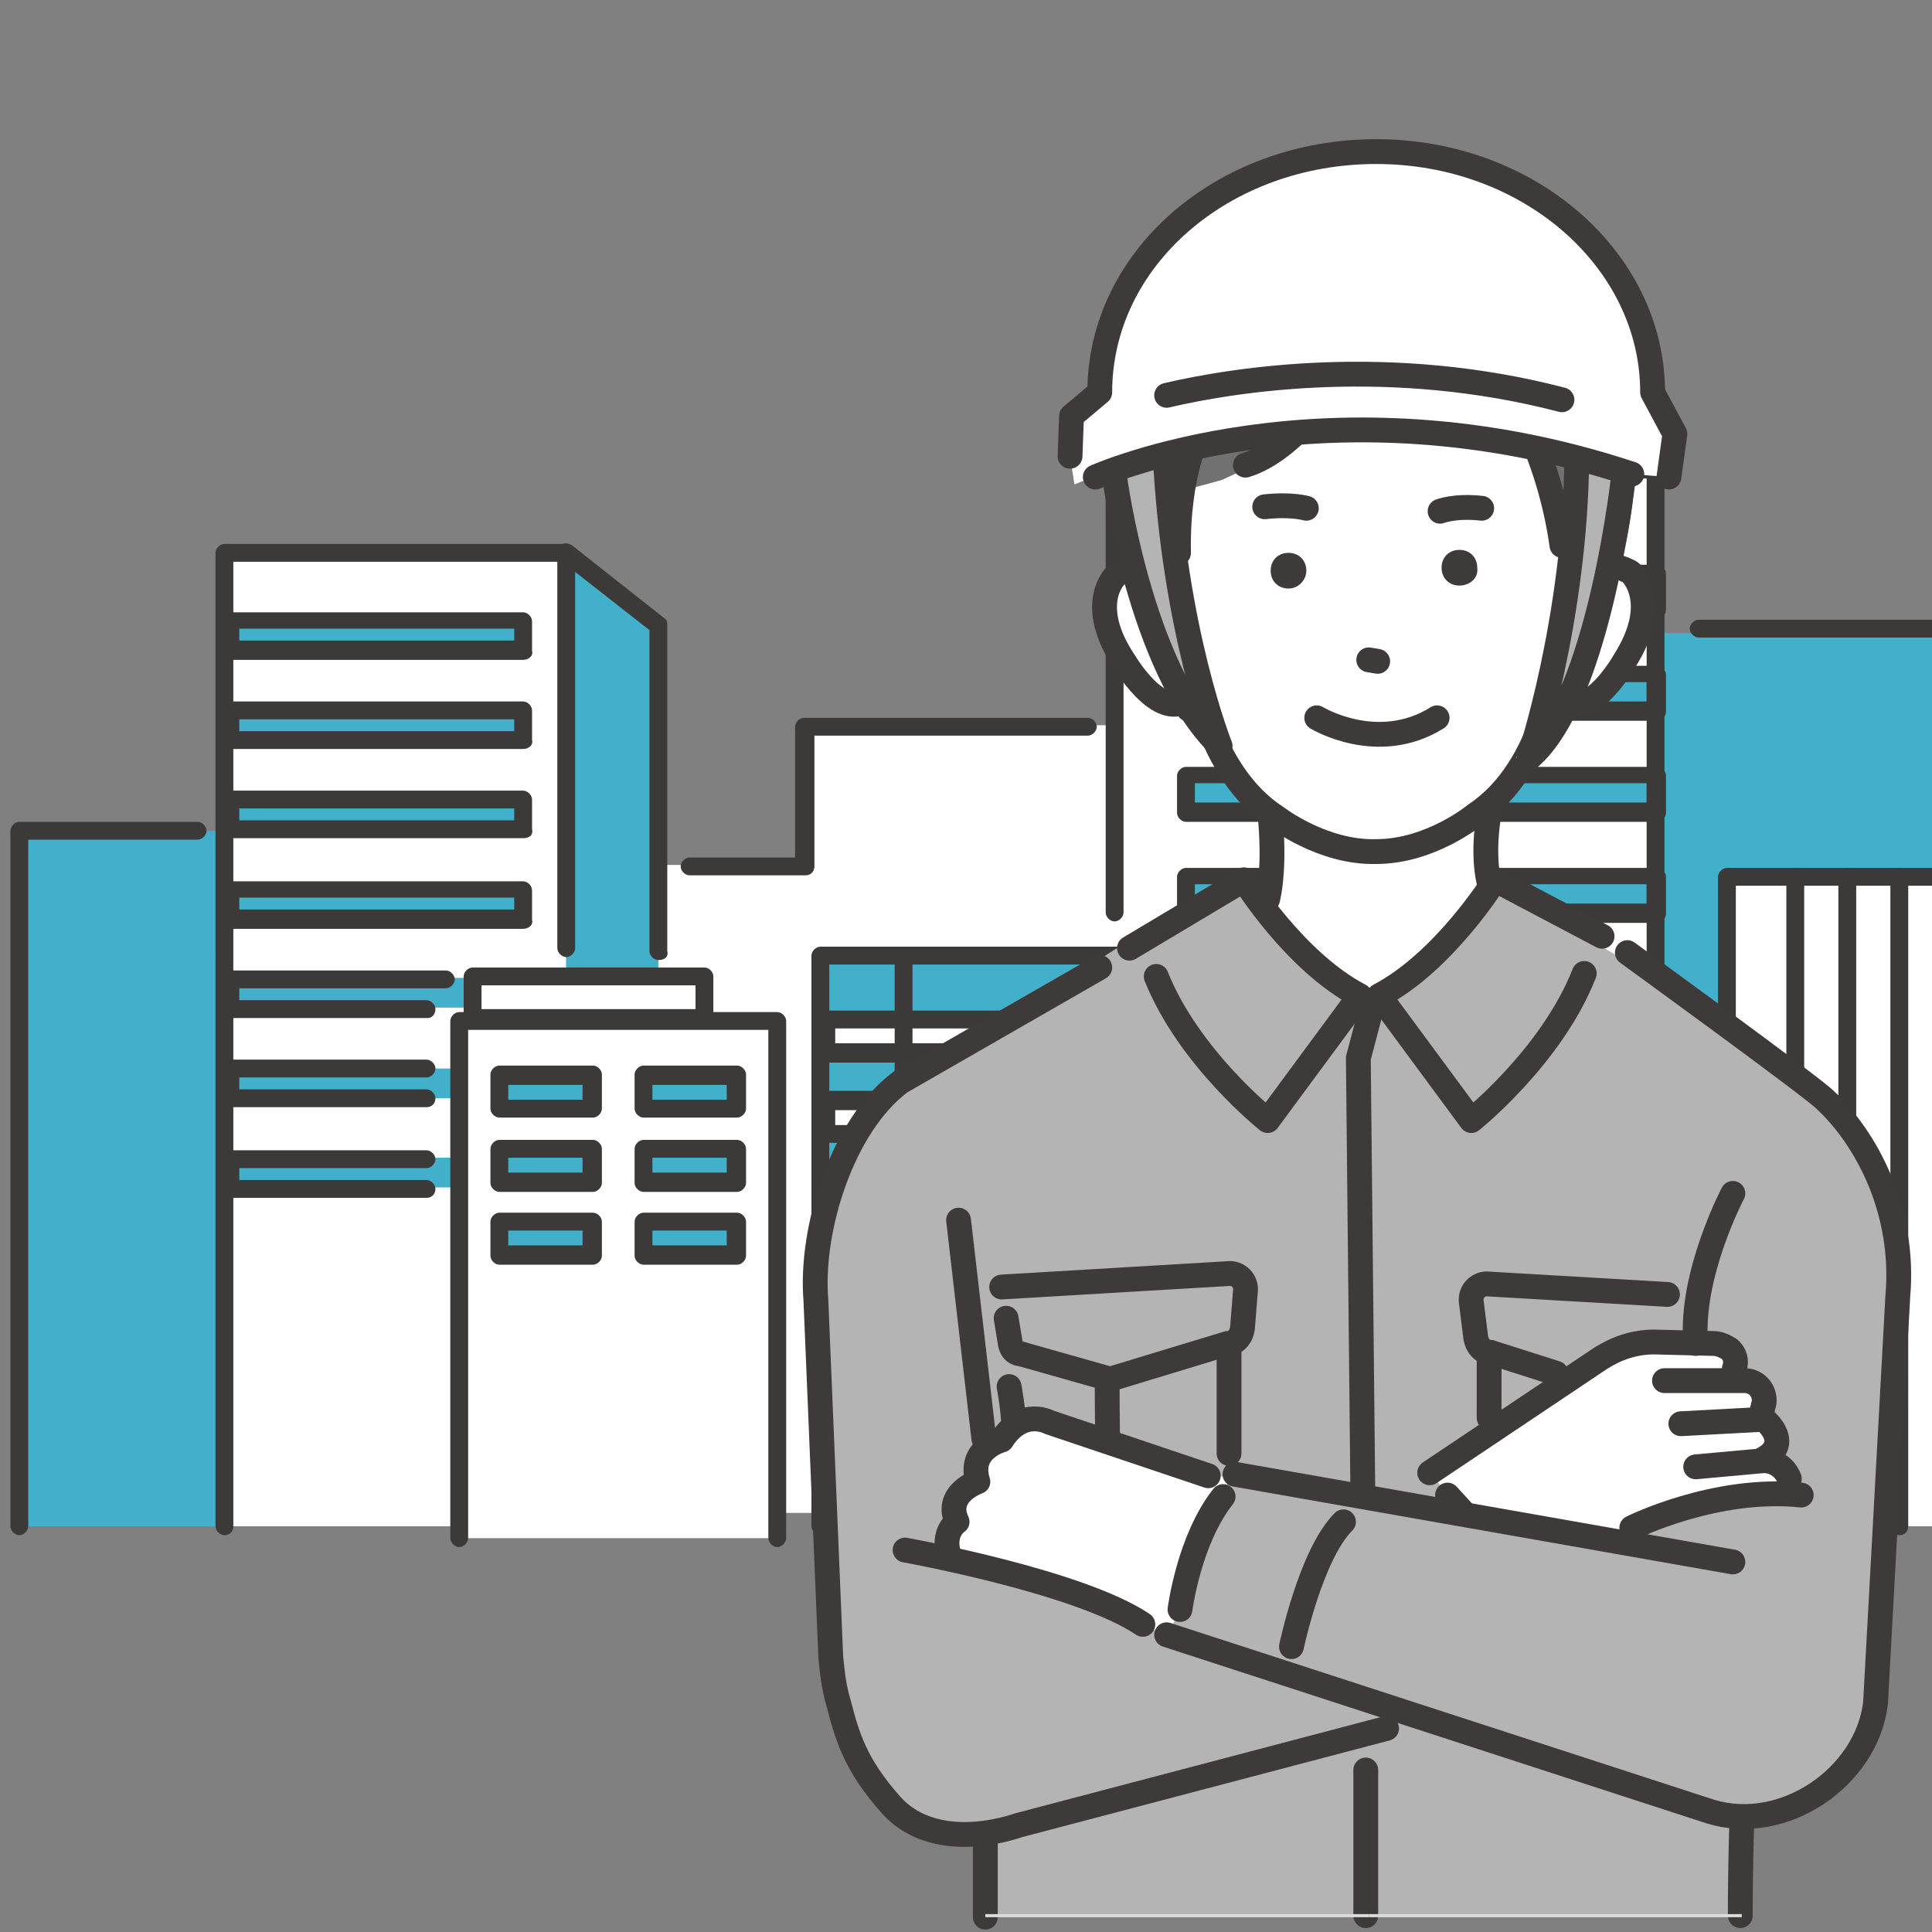 <?xml version="1.0" encoding="utf-8"?>
<!-- Generator: Adobe Illustrator 28.1.0, SVG Export Plug-In . SVG Version: 6.00 Build 0)  -->
<svg version="1.1" id="レイヤー_1" xmlns="http://www.w3.org/2000/svg" xmlns:xlink="http://www.w3.org/1999/xlink" x="0px"
	 y="0px" viewBox="0 0 130 130" style="enable-background:new 0 0 130 130;" xml:space="preserve">
<rect x="0" y="0" width="130" height="130" fill="#808080" stroke="none"/>
<style type="text/css">
	.st0{fill:none;}
	.st1{fill:#FFFFFF;}
	.st2{fill:#3C3A39;}
	.st3{fill:#42B0CA;}
	.st4{fill:#B4B4B5;}
	.st5{fill:none;stroke:#3D3A39;stroke-width:1.67;stroke-linecap:round;stroke-miterlimit:10;}
	.st6{fill:none;stroke:#3D3A39;stroke-width:1.67;stroke-linecap:round;stroke-linejoin:round;stroke-miterlimit:10;}
	.st7{fill:#3D3A39;}
	.st8{fill:#717171;}
	.st9{fill:none;stroke:#DBDCDC;stroke-width:0.209;stroke-miterlimit:10;}
</style>
<rect class="st0" width="130" height="130"/>
<rect x="-1.8" y="24.6" class="st0" width="326.1" height="77.4"/>
<g>
	<rect x="91.5" y="27" class="st1" width="16.6" height="9.6"/>
	<path class="st2" d="M108.1,37.2H91.5c-0.3,0-0.6-0.3-0.6-0.6V27c0-0.3,0.3-0.6,0.6-0.6h16.6c0.3,0,0.6,0.3,0.6,0.6v9.6
		C108.7,36.9,108.5,37.2,108.1,37.2z M92.2,36h15.3v-8.3H92.2V36z"/>
</g>
<rect x="-1.8" y="24.6" class="st0" width="326.1" height="77.4"/>
<rect x="106.9" y="42.6" class="st3" width="26.7" height="60.1"/>
<rect x="-1.8" y="24.6" class="st0" width="326.1" height="77.4"/>
<rect x="75" y="31.6" class="st1" width="36.4" height="71.1"/>
<rect x="-1.8" y="24.6" class="st0" width="326.1" height="77.4"/>
<polygon class="st1" points="76.9,48.8 54.2,48.8 54.2,58.2 42.5,58.2 42.5,101.8 62.6,101.8 62.6,101.2 76.9,101.2 "/>
<rect x="-1.8" y="24.6" class="st0" width="326.1" height="77.4"/>
<rect x="55.2" y="64.3" class="st3" width="25.4" height="38.4"/>
<rect x="-1.8" y="24.6" class="st0" width="326.1" height="77.4"/>
<rect x="299.4" y="56.9" class="st1" width="19.7" height="45.8"/>
<rect x="-1.8" y="24.6" class="st0" width="326.1" height="77.4"/>
<polygon class="st1" points="267.8,62.2 277.3,62.2 277.3,65.9 286.2,65.9 286.2,102.7 263.1,102.7 263.1,62.2 "/>
<rect x="-1.8" y="24.6" class="st0" width="326.1" height="77.4"/>
<path class="st2" d="M133.6,56.1c-0.3,0-0.6-0.3-0.6-0.6V42.9h-18.7c-0.3,0-0.6-0.3-0.6-0.6s0.3-0.6,0.6-0.6h19.3
	c0.3,0,0.6,0.3,0.6,0.6v13.2C134.2,55.8,133.9,56.1,133.6,56.1z"/>
<rect x="-1.8" y="24.6" class="st0" width="326.1" height="77.4"/>
<path class="st2" d="M54.2,58.9h-7.8c-0.3,0-0.6-0.3-0.6-0.6s0.3-0.6,0.6-0.6h7.1v-8.8c0-0.3,0.3-0.6,0.6-0.6h19.1
	c0.3,0,0.6,0.3,0.6,0.6s-0.3,0.6-0.6,0.6H54.8v8.8C54.8,58.6,54.6,58.9,54.2,58.9z"/>
<rect x="-1.8" y="24.6" class="st0" width="326.1" height="77.4"/>
<rect x="211.3" y="57.7" class="st1" width="25.6" height="45"/>
<rect x="-1.8" y="24.6" class="st0" width="326.1" height="77.4"/>
<path class="st2" d="M211.3,62c-0.3,0-0.6-0.3-0.6-0.6v-3.7c0-0.3,0.3-0.6,0.6-0.6h22.3c0.3,0,0.6,0.3,0.6,0.6s-0.3,0.6-0.6,0.6H212
	v3.1C211.9,61.7,211.7,62,211.3,62z"/>
<rect x="-1.8" y="24.6" class="st0" width="326.1" height="77.4"/>
<polygon class="st3" points="303.1,52 303.1,46.7 300.5,46.7 300.5,43.7 291.8,43.7 291.8,46.7 289.2,46.7 289.2,52 285.5,52 
	285.5,102.7 306.8,102.7 306.8,52 "/>
<rect x="-1.8" y="24.6" class="st0" width="326.1" height="77.4"/>
<path class="st2" d="M306.8,103.3c-0.3,0-0.6-0.3-0.6-0.6V52.6h-3.1c-0.3,0-0.6-0.3-0.6-0.6v-4.6h-2c-0.3,0-0.6-0.3-0.6-0.6v-2.3
	h-7.4v2.3c0,0.3-0.3,0.6-0.6,0.6h-2V52c0,0.3-0.3,0.6-0.6,0.6h-3.1v40.9c0,0.3-0.3,0.6-0.6,0.6s-0.6-0.3-0.6-0.6V52
	c0-0.3,0.3-0.6,0.6-0.6h3.1v-4.6c0-0.3,0.3-0.6,0.6-0.6h2v-2.3c0-0.3,0.3-0.6,0.6-0.6h8.7c0.3,0,0.6,0.3,0.6,0.6v2.3h2
	c0.3,0,0.6,0.3,0.6,0.6v4.6h3.1c0.3,0,0.6,0.3,0.6,0.6v50.7C307.5,103,307.2,103.3,306.8,103.3z"/>
<rect x="-1.8" y="24.6" class="st0" width="326.1" height="77.4"/>
<path class="st2" d="M289.2,100.2c-0.3,0-0.6-0.3-0.6-0.6V52c0-0.3,0.3-0.6,0.6-0.6c0.3,0,0.6,0.3,0.6,0.6v47.6
	C289.8,99.9,289.5,100.2,289.2,100.2z"/>
<rect x="-1.8" y="24.6" class="st0" width="326.1" height="77.4"/>
<path class="st2" d="M303.1,102.6c-0.3,0-0.6-0.3-0.6-0.6V52c0-0.3,0.3-0.6,0.6-0.6s0.6,0.3,0.6,0.6v50
	C303.8,102.3,303.5,102.6,303.1,102.6z"/>
<rect x="-1.8" y="24.6" class="st0" width="326.1" height="77.4"/>
<path class="st2" d="M300.5,47.3h-8.7c-0.3,0-0.6-0.3-0.6-0.6s0.3-0.6,0.6-0.6h8.7c0.3,0,0.6,0.3,0.6,0.6S300.9,47.3,300.5,47.3z"/>
<rect x="-1.8" y="24.6" class="st0" width="326.1" height="77.4"/>
<path class="st2" d="M300.5,52.6h-8.7c-0.3,0-0.6-0.3-0.6-0.6s0.3-0.6,0.6-0.6h8.7c0.3,0,0.6,0.3,0.6,0.6S300.9,52.6,300.5,52.6z"/>
<rect x="-1.8" y="24.6" class="st0" width="326.1" height="77.4"/>
<path class="st2" d="M300.5,56h-8.7c-0.3,0-0.6-0.3-0.6-0.6s0.3-0.6,0.6-0.6h8.7c0.3,0,0.6,0.3,0.6,0.6S300.9,56,300.5,56z"/>
<rect x="-1.8" y="24.6" class="st0" width="326.1" height="77.4"/>
<path class="st2" d="M300.5,59.5h-8.7c-0.3,0-0.6-0.3-0.6-0.6s0.3-0.6,0.6-0.6h8.7c0.3,0,0.6,0.3,0.6,0.6S300.9,59.5,300.5,59.5z"/>
<rect x="-1.8" y="24.6" class="st0" width="326.1" height="77.4"/>
<path class="st2" d="M300.5,62.9h-8.7c-0.3,0-0.6-0.3-0.6-0.6s0.3-0.6,0.6-0.6h8.7c0.3,0,0.6,0.3,0.6,0.6S300.9,62.9,300.5,62.9z"/>
<rect x="-1.8" y="24.6" class="st0" width="326.1" height="77.4"/>
<path class="st2" d="M300.5,66.3h-8.7c-0.3,0-0.6-0.3-0.6-0.6s0.3-0.6,0.6-0.6h8.7c0.3,0,0.6,0.3,0.6,0.6S300.9,66.3,300.5,66.3z"/>
<rect x="-1.8" y="24.6" class="st0" width="326.1" height="77.4"/>
<path class="st2" d="M300.5,69.7h-8.7c-0.3,0-0.6-0.3-0.6-0.6c0-0.3,0.3-0.6,0.6-0.6h8.7c0.3,0,0.6,0.3,0.6,0.6
	C301.1,69.4,300.9,69.7,300.5,69.7z"/>
<rect x="-1.8" y="24.6" class="st0" width="326.1" height="77.4"/>
<g>
	<rect x="273.4" y="69.9" class="st1" width="16.9" height="4.8"/>
	<path class="st2" d="M290.4,75.3h-16.9c-0.3,0-0.6-0.3-0.6-0.6v-4.8c0-0.3,0.3-0.6,0.6-0.6h16.9c0.3,0,0.6,0.3,0.6,0.6v4.8
		C291,75,290.7,75.3,290.4,75.3z M274.1,74h15.7v-3.5h-15.7V74z"/>
</g>
<rect x="-1.8" y="24.6" class="st0" width="326.1" height="77.4"/>
<rect x="271.9" y="72.2" class="st1" width="28.4" height="30.5"/>
<rect x="-1.8" y="24.6" class="st0" width="326.1" height="77.4"/>
<path class="st2" d="M300.3,103.3c-0.3,0-0.6-0.3-0.6-0.6V72.8h-27.1v29.9c0,0.3-0.3,0.6-0.6,0.6c-0.3,0-0.6-0.3-0.6-0.6V72.2
	c0-0.3,0.3-0.6,0.6-0.6h28.4c0.3,0,0.6,0.3,0.6,0.6v30.5C300.9,103,300.6,103.3,300.3,103.3z"/>
<rect x="-1.8" y="24.6" class="st0" width="326.1" height="77.4"/>
<g>
	<rect x="274.7" y="75.8" class="st3" width="2.6" height="4.1"/>
	<path class="st2" d="M277.3,80.5h-2.6c-0.3,0-0.6-0.3-0.6-0.6v-4.1c0-0.3,0.3-0.6,0.6-0.6h2.6c0.3,0,0.6,0.3,0.6,0.6v4.1
		C277.9,80.2,277.6,80.5,277.3,80.5z M275.3,79.3h1.3v-2.8h-1.3V79.3z"/>
</g>
<rect x="-1.8" y="24.6" class="st0" width="326.1" height="77.4"/>
<g>
	<rect x="282" y="75.8" class="st3" width="2.6" height="4.1"/>
	<path class="st2" d="M284.6,80.5H282c-0.3,0-0.6-0.3-0.6-0.6v-4.1c0-0.3,0.3-0.6,0.6-0.6h2.6c0.3,0,0.6,0.3,0.6,0.6v4.1
		C285.2,80.2,284.9,80.5,284.6,80.5z M282.6,79.3h1.3v-2.8h-1.3V79.3z"/>
</g>
<rect x="-1.8" y="24.6" class="st0" width="326.1" height="77.4"/>
<g>
	<rect x="289.1" y="75.8" class="st3" width="2.6" height="4.1"/>
	<path class="st2" d="M291.6,80.5H289c-0.3,0-0.6-0.3-0.6-0.6v-4.1c0-0.3,0.3-0.6,0.6-0.6h2.6c0.3,0,0.6,0.3,0.6,0.6v4.1
		C292.3,80.2,292,80.5,291.6,80.5z M289.7,79.3h1.3v-2.8h-1.3V79.3z"/>
</g>
<rect x="-1.8" y="24.6" class="st0" width="326.1" height="77.4"/>
<g>
	<rect x="274.7" y="84.7" class="st3" width="2.6" height="4.1"/>
	<path class="st2" d="M277.3,89.4h-2.6c-0.3,0-0.6-0.3-0.6-0.6v-4.1c0-0.3,0.3-0.6,0.6-0.6h2.6c0.3,0,0.6,0.3,0.6,0.6v4.1
		C277.9,89.2,277.6,89.4,277.3,89.4z M275.3,88.2h1.3v-2.8h-1.3V88.2z"/>
</g>
<rect x="-1.8" y="24.6" class="st0" width="326.1" height="77.4"/>
<g>
	<rect x="282" y="84.7" class="st3" width="2.6" height="4.1"/>
	<path class="st2" d="M284.6,89.4H282c-0.3,0-0.6-0.3-0.6-0.6v-4.1c0-0.3,0.3-0.6,0.6-0.6h2.6c0.3,0,0.6,0.3,0.6,0.6v4.1
		C285.2,89.2,284.9,89.4,284.6,89.4z M282.6,88.2h1.3v-2.8h-1.3V88.2z"/>
</g>
<rect x="-1.8" y="24.6" class="st0" width="326.1" height="77.4"/>
<g>
	<rect x="289.1" y="84.7" class="st3" width="2.6" height="4.1"/>
	<path class="st2" d="M291.6,89.4H289c-0.3,0-0.6-0.3-0.6-0.6v-4.1c0-0.3,0.3-0.6,0.6-0.6h2.6c0.3,0,0.6,0.3,0.6,0.6v4.1
		C292.3,89.2,292,89.4,291.6,89.4z M289.7,88.2h1.3v-2.8h-1.3V88.2z"/>
</g>
<rect x="-1.8" y="24.6" class="st0" width="326.1" height="77.4"/>
<rect x="1.3" y="55.9" class="st3" width="17.2" height="46.8"/>
<rect x="-1.8" y="24.6" class="st0" width="326.1" height="77.4"/>
<path class="st2" d="M1.3,103.3c-0.3,0-0.6-0.3-0.6-0.6V55.9c0-0.3,0.3-0.6,0.6-0.6h12c0.3,0,0.6,0.3,0.6,0.6s-0.3,0.6-0.6,0.6H1.9
	v46.2C1.9,103,1.6,103.3,1.3,103.3z"/>
<rect x="-1.8" y="24.6" class="st0" width="326.1" height="77.4"/>
<rect x="204.7" y="63.4" class="st1" width="25.8" height="39.3"/>
<rect x="-1.8" y="24.6" class="st0" width="326.1" height="77.4"/>
<g>
	<rect x="79.8" y="38.5" class="st3" width="31.7" height="2.5"/>
	<path class="st2" d="M111.4,41.7H79.8c-0.3,0-0.6-0.3-0.6-0.6v-2.5c0-0.3,0.3-0.6,0.6-0.6h31.7c0.3,0,0.6,0.3,0.6,0.6V41
		C112.1,41.4,111.8,41.7,111.4,41.7z M80.4,40.4h30.4v-1.3H80.4V40.4z"/>
</g>
<rect x="-1.8" y="24.6" class="st0" width="326.1" height="77.4"/>
<g>
	<rect x="79.8" y="45.3" class="st3" width="31.7" height="2.5"/>
	<path class="st2" d="M111.4,48.5H79.8c-0.3,0-0.6-0.3-0.6-0.6v-2.5c0-0.3,0.3-0.6,0.6-0.6h31.7c0.3,0,0.6,0.3,0.6,0.6v2.5
		C112.1,48.2,111.8,48.5,111.4,48.5z M80.4,47.2h30.4v-1.3H80.4V47.2z"/>
</g>
<rect x="-1.8" y="24.6" class="st0" width="326.1" height="77.4"/>
<g>
	<rect x="79.8" y="52.1" class="st3" width="31.7" height="2.5"/>
	<path class="st2" d="M111.4,55.3H79.8c-0.3,0-0.6-0.3-0.6-0.6v-2.5c0-0.3,0.3-0.6,0.6-0.6h31.7c0.3,0,0.6,0.3,0.6,0.6v2.5
		C112.1,55,111.8,55.3,111.4,55.3z M80.4,54h30.4v-1.3H80.4V54z"/>
</g>
<rect x="-1.8" y="24.6" class="st0" width="326.1" height="77.4"/>
<g>
	<rect x="79.8" y="58.9" class="st3" width="31.7" height="2.5"/>
	<path class="st2" d="M111.4,62.1H79.8c-0.3,0-0.6-0.3-0.6-0.6V59c0-0.3,0.3-0.6,0.6-0.6h31.7c0.3,0,0.6,0.3,0.6,0.6v2.5
		C112.1,61.8,111.8,62.1,111.4,62.1z M80.4,60.8h30.4v-1.3H80.4V60.8z"/>
</g>
<rect x="-1.8" y="24.6" class="st0" width="326.1" height="77.4"/>
<rect x="79.8" y="65.7" class="st3" width="31.7" height="2.5"/>
<rect x="-1.8" y="24.6" class="st0" width="326.1" height="77.4"/>
<rect x="79.8" y="72.5" class="st3" width="31.7" height="2.5"/>
<rect x="-1.8" y="24.6" class="st0" width="326.1" height="77.4"/>
<rect x="79.8" y="79.3" class="st3" width="31.7" height="2.5"/>
<rect x="-1.8" y="24.6" class="st0" width="326.1" height="77.4"/>
<path class="st2" d="M111.4,103.3c-0.3,0-0.6-0.3-0.6-0.6V32.2H75.6v29.2c0,0.3-0.3,0.6-0.6,0.6s-0.6-0.3-0.6-0.6V31.6
	c0-0.3,0.3-0.6,0.6-0.6h36.4c0.3,0,0.6,0.3,0.6,0.6v71.1C112.1,103,111.8,103.3,111.4,103.3z"/>
<rect x="-1.8" y="24.6" class="st0" width="326.1" height="77.4"/>
<g>
	<rect x="144.3" y="30.2" class="st1" width="22.8" height="8.4"/>
	<path class="st2" d="M167.1,39.3h-22.8c-0.3,0-0.6-0.3-0.6-0.6v-8.4c0-0.3,0.3-0.6,0.6-0.6h22.8c0.3,0,0.6,0.3,0.6,0.6v8.4
		C167.8,39,167.5,39.3,167.1,39.3z M145,38h21.5v-7.2H145V38z"/>
</g>
<rect x="-1.8" y="24.6" class="st0" width="326.1" height="77.4"/>
<rect x="140.5" y="35.5" class="st1" width="30.5" height="67.2"/>
<rect x="-1.8" y="24.6" class="st0" width="326.1" height="77.4"/>
<g>
	<rect x="140.6" y="40.6" class="st3" width="7.6" height="3"/>
	<path class="st2" d="M148.1,44.2h-7.6c-0.3,0-0.6-0.3-0.6-0.6v-3c0-0.3,0.3-0.6,0.6-0.6h7.6c0.3,0,0.6,0.3,0.6,0.6v3
		C148.7,43.9,148.5,44.2,148.1,44.2z M141.2,43h6.3v-1.8h-6.3V43z"/>
</g>
<rect x="-1.8" y="24.6" class="st0" width="326.1" height="77.4"/>
<g>
	<rect x="140.6" y="46.7" class="st3" width="7.6" height="3"/>
	<path class="st2" d="M148.1,50.4h-7.6c-0.3,0-0.6-0.3-0.6-0.6v-3c0-0.3,0.3-0.6,0.6-0.6h7.6c0.3,0,0.6,0.3,0.6,0.6v3
		C148.7,50.1,148.5,50.4,148.1,50.4z M141.2,49.1h6.3v-1.8h-6.3V49.1z"/>
</g>
<rect x="-1.8" y="24.6" class="st0" width="326.1" height="77.4"/>
<g>
	<rect x="140.6" y="52.9" class="st3" width="7.6" height="3"/>
	<path class="st2" d="M148.1,56.5h-7.6c-0.3,0-0.6-0.3-0.6-0.6v-3c0-0.3,0.3-0.6,0.6-0.6h7.6c0.3,0,0.6,0.3,0.6,0.6v3
		C148.7,56.2,148.5,56.5,148.1,56.5z M141.2,55.3h6.3v-1.8h-6.3V55.3z"/>
</g>
<rect x="-1.8" y="24.6" class="st0" width="326.1" height="77.4"/>
<g>
	<rect x="140.6" y="59" class="st3" width="7.6" height="3"/>
	<path class="st2" d="M148.1,62.7h-7.6c-0.3,0-0.6-0.3-0.6-0.6v-3c0-0.3,0.3-0.6,0.6-0.6h7.6c0.3,0,0.6,0.3,0.6,0.6v3
		C148.7,62.4,148.5,62.7,148.1,62.7z M141.2,61.4h6.3v-1.8h-6.3V61.4z"/>
</g>
<rect x="-1.8" y="24.6" class="st0" width="326.1" height="77.4"/>
<g>
	<rect x="140.6" y="65.2" class="st3" width="7.6" height="3"/>
	<path class="st2" d="M148.1,68.8h-7.6c-0.3,0-0.6-0.3-0.6-0.6v-3c0-0.3,0.3-0.6,0.6-0.6h7.6c0.3,0,0.6,0.3,0.6,0.6v3
		C148.7,68.5,148.5,68.8,148.1,68.8z M141.2,67.6h6.3v-1.8h-6.3V67.6z"/>
</g>
<rect x="-1.8" y="24.6" class="st0" width="326.1" height="77.4"/>
<g>
	<rect x="140.6" y="71.3" class="st3" width="7.6" height="3"/>
	<path class="st2" d="M148.1,75h-7.6c-0.3,0-0.6-0.3-0.6-0.6v-3c0-0.3,0.3-0.6,0.6-0.6h7.6c0.3,0,0.6,0.3,0.6,0.6v3
		C148.7,74.7,148.5,75,148.1,75z M141.2,73.7h6.3V72h-6.3V73.7z"/>
</g>
<rect x="-1.8" y="24.6" class="st0" width="326.1" height="77.4"/>
<g>
	<rect x="140.6" y="77.5" class="st3" width="7.6" height="3"/>
	<path class="st2" d="M148.1,81.1h-7.6c-0.3,0-0.6-0.3-0.6-0.6v-3c0-0.3,0.3-0.6,0.6-0.6h7.6c0.3,0,0.6,0.3,0.6,0.6v3
		C148.7,80.9,148.5,81.1,148.1,81.1z M141.2,79.9h6.3v-1.8h-6.3V79.9z"/>
</g>
<rect x="-1.8" y="24.6" class="st0" width="326.1" height="77.4"/>
<g>
	<rect x="163.5" y="40.6" class="st3" width="7.2" height="3"/>
	<path class="st2" d="M170.7,44.2h-7.2c-0.3,0-0.6-0.3-0.6-0.6v-3c0-0.3,0.3-0.6,0.6-0.6h7.2c0.3,0,0.6,0.3,0.6,0.6v3
		C171.4,43.9,171.1,44.2,170.7,44.2z M164.2,43h5.9v-1.8h-5.9V43z"/>
</g>
<rect x="-1.8" y="24.6" class="st0" width="326.1" height="77.4"/>
<g>
	<rect x="163.5" y="46.7" class="st3" width="7.2" height="3"/>
	<path class="st2" d="M170.7,50.4h-7.2c-0.3,0-0.6-0.3-0.6-0.6v-3c0-0.3,0.3-0.6,0.6-0.6h7.2c0.3,0,0.6,0.3,0.6,0.6v3
		C171.4,50.1,171.1,50.4,170.7,50.4z M164.2,49.1h5.9v-1.8h-5.9V49.1z"/>
</g>
<rect x="-1.8" y="24.6" class="st0" width="326.1" height="77.4"/>
<g>
	<rect x="163.5" y="52.9" class="st3" width="7.2" height="3"/>
	<path class="st2" d="M170.7,56.5h-7.2c-0.3,0-0.6-0.3-0.6-0.6v-3c0-0.3,0.3-0.6,0.6-0.6h7.2c0.3,0,0.6,0.3,0.6,0.6v3
		C171.4,56.2,171.1,56.5,170.7,56.5z M164.2,55.3h5.9v-1.8h-5.9V55.3z"/>
</g>
<rect x="-1.8" y="24.6" class="st0" width="326.1" height="77.4"/>
<g>
	<rect x="163.5" y="59" class="st3" width="7.2" height="3"/>
	<path class="st2" d="M170.7,62.7h-7.2c-0.3,0-0.6-0.3-0.6-0.6v-3c0-0.3,0.3-0.6,0.6-0.6h7.2c0.3,0,0.6,0.3,0.6,0.6v3
		C171.4,62.4,171.1,62.7,170.7,62.7z M164.2,61.4h5.9v-1.8h-5.9V61.4z"/>
</g>
<rect x="-1.8" y="24.6" class="st0" width="326.1" height="77.4"/>
<g>
	<rect x="163.5" y="65.2" class="st3" width="7.2" height="3"/>
	<path class="st2" d="M170.7,68.8h-7.2c-0.3,0-0.6-0.3-0.6-0.6v-3c0-0.3,0.3-0.6,0.6-0.6h7.2c0.3,0,0.6,0.3,0.6,0.6v3
		C171.4,68.5,171.1,68.8,170.7,68.8z M164.2,67.6h5.9v-1.8h-5.9V67.6z"/>
</g>
<rect x="-1.8" y="24.6" class="st0" width="326.1" height="77.4"/>
<g>
	<rect x="163.5" y="71.3" class="st3" width="7.2" height="3"/>
	<path class="st2" d="M170.7,75h-7.2c-0.3,0-0.6-0.3-0.6-0.6v-3c0-0.3,0.3-0.6,0.6-0.6h7.2c0.3,0,0.6,0.3,0.6,0.6v3
		C171.4,74.7,171.1,75,170.7,75z M164.2,73.7h5.9V72h-5.9V73.7z"/>
</g>
<rect x="-1.8" y="24.6" class="st0" width="326.1" height="77.4"/>
<g>
	<rect x="163.5" y="77.5" class="st3" width="7.2" height="3"/>
	<path class="st2" d="M170.7,81.1h-7.2c-0.3,0-0.6-0.3-0.6-0.6v-3c0-0.3,0.3-0.6,0.6-0.6h7.2c0.3,0,0.6,0.3,0.6,0.6v3
		C171.4,80.9,171.1,81.1,170.7,81.1z M164.2,79.9h5.9v-1.8h-5.9V79.9z"/>
</g>
<rect x="-1.8" y="24.6" class="st0" width="326.1" height="77.4"/>
<path class="st2" d="M171,103.3c-0.3,0-0.6-0.3-0.6-0.6V36.1h-29.2v33.1c0,0.3-0.3,0.6-0.6,0.6s-0.6-0.3-0.6-0.6V35.5
	c0-0.3,0.3-0.6,0.6-0.6H171c0.3,0,0.6,0.3,0.6,0.6v67.2C171.7,103,171.4,103.3,171,103.3z"/>
<rect x="-1.8" y="24.6" class="st0" width="326.1" height="77.4"/>
<path class="st2" d="M140.5,103.3c-0.3,0-0.6-0.3-0.6-0.6V69.2c0-0.3,0.3-0.6,0.6-0.6s0.6,0.3,0.6,0.6v33.5
	C141.2,103,140.9,103.3,140.5,103.3z"/>
<rect x="-1.8" y="24.6" class="st0" width="326.1" height="77.4"/>
<path class="st2" d="M163.5,103.3c-0.3,0-0.6-0.3-0.6-0.6V36.4h-14.1v66.3c0,0.3-0.3,0.6-0.6,0.6s-0.6-0.3-0.6-0.6v-67
	c0-0.3,0.3-0.6,0.6-0.6h15.3c0.3,0,0.6,0.3,0.6,0.6v67C164.1,103,163.8,103.3,163.5,103.3z"/>
<rect x="-1.8" y="24.6" class="st0" width="326.1" height="77.4"/>
<rect x="116.2" y="59" class="st1" width="19.5" height="43.7"/>
<rect x="-1.8" y="24.6" class="st0" width="326.1" height="77.4"/>
<path class="st2" d="M120.8,103.3c-0.3,0-0.6-0.3-0.6-0.6V59c0-0.3,0.3-0.6,0.6-0.6s0.6,0.3,0.6,0.6v43.7
	C121.4,103,121.1,103.3,120.8,103.3z"/>
<rect x="-1.8" y="24.6" class="st0" width="326.1" height="77.4"/>
<path class="st2" d="M124.3,103.3c-0.3,0-0.6-0.3-0.6-0.6V59c0-0.3,0.3-0.6,0.6-0.6s0.6,0.3,0.6,0.6v43.7
	C124.9,103,124.7,103.3,124.3,103.3z"/>
<rect x="-1.8" y="24.6" class="st0" width="326.1" height="77.4"/>
<path class="st2" d="M127.8,103.3c-0.3,0-0.6-0.3-0.6-0.6V59c0-0.3,0.3-0.6,0.6-0.6c0.3,0,0.6,0.3,0.6,0.6v43.7
	C128.4,103,128.2,103.3,127.8,103.3z"/>
<rect x="-1.8" y="24.6" class="st0" width="326.1" height="77.4"/>
<path class="st2" d="M131.3,64.1c-0.3,0-0.6-0.3-0.6-0.6V59c0-0.3,0.3-0.6,0.6-0.6s0.6,0.3,0.6,0.6v4.4
	C131.9,63.8,131.7,64.1,131.3,64.1z"/>
<rect x="-1.8" y="24.6" class="st0" width="326.1" height="77.4"/>
<rect x="15.1" y="37.2" class="st1" width="23" height="65.5"/>
<rect x="-1.8" y="24.6" class="st0" width="326.1" height="77.4"/>
<polygon class="st3" points="38.1,37.2 44.3,42.1 44.3,102.7 38.1,102.7 "/>
<rect x="-1.8" y="24.6" class="st0" width="326.1" height="77.4"/>
<g>
	<rect x="15.5" y="41.7" class="st3" width="19.7" height="2"/>
	<path class="st2" d="M35.2,44.4H15.5c-0.3,0-0.6-0.3-0.6-0.6v-2c0-0.3,0.3-0.6,0.6-0.6h19.7c0.3,0,0.6,0.3,0.6,0.6v2
		C35.9,44.1,35.6,44.4,35.2,44.4z M16.1,43.1h18.5v-0.8H16.1V43.1z"/>
</g>
<rect x="-1.8" y="24.6" class="st0" width="326.1" height="77.4"/>
<g>
	<rect x="15.5" y="47.7" class="st3" width="19.7" height="2"/>
	<path class="st2" d="M35.2,50.4H15.5c-0.3,0-0.6-0.3-0.6-0.6v-2c0-0.3,0.3-0.6,0.6-0.6h19.7c0.3,0,0.6,0.3,0.6,0.6v2
		C35.9,50.1,35.6,50.4,35.2,50.4z M16.1,49.2h18.5v-0.8H16.1V49.2z"/>
</g>
<rect x="-1.8" y="24.6" class="st0" width="326.1" height="77.4"/>
<g>
	<rect x="15.5" y="53.8" class="st3" width="19.7" height="2"/>
	<path class="st2" d="M35.2,56.4H15.5c-0.3,0-0.6-0.3-0.6-0.6v-2c0-0.3,0.3-0.6,0.6-0.6h19.7c0.3,0,0.6,0.3,0.6,0.6v2
		C35.9,56.2,35.6,56.4,35.2,56.4z M16.1,55.2h18.5v-0.8H16.1V55.2z"/>
</g>
<rect x="-1.8" y="24.6" class="st0" width="326.1" height="77.4"/>
<g>
	<rect x="15.5" y="59.8" class="st3" width="19.7" height="2"/>
	<path class="st2" d="M35.2,62.5H15.5c-0.3,0-0.6-0.3-0.6-0.6v-2c0-0.3,0.3-0.6,0.6-0.6h19.7c0.3,0,0.6,0.3,0.6,0.6v2
		C35.9,62.2,35.6,62.5,35.2,62.5z M16.1,61.2h18.5v-0.8H16.1V61.2z"/>
</g>
<rect x="-1.8" y="24.6" class="st0" width="326.1" height="77.4"/>
<rect x="15.5" y="65.8" class="st3" width="19.7" height="2"/>
<rect x="-1.8" y="24.6" class="st0" width="326.1" height="77.4"/>
<rect x="15.5" y="71.9" class="st3" width="19.7" height="2"/>
<rect x="-1.8" y="24.6" class="st0" width="326.1" height="77.4"/>
<rect x="15.5" y="77.9" class="st3" width="19.7" height="2"/>
<rect x="-1.8" y="24.6" class="st0" width="326.1" height="77.4"/>
<path class="st2" d="M15.1,103.3c-0.3,0-0.6-0.3-0.6-0.6V37.2c0-0.3,0.3-0.6,0.6-0.6h23c0.3,0,0.6,0.3,0.6,0.6v26.6
	c0,0.3-0.3,0.6-0.6,0.6s-0.6-0.3-0.6-0.6v-26H15.7v64.9C15.7,103,15.5,103.3,15.1,103.3z"/>
<rect x="-1.8" y="24.6" class="st0" width="326.1" height="77.4"/>
<path class="st2" d="M44.3,64.6c-0.3,0-0.6-0.3-0.6-0.6V42.4l-6-4.7c-0.3-0.2-0.3-0.6-0.1-0.9c0.2-0.3,0.6-0.3,0.9-0.1l6.2,4.9
	c0.2,0.1,0.2,0.3,0.2,0.5V64C45,64.4,44.7,64.6,44.3,64.6z"/>
<rect x="-1.8" y="24.6" class="st0" width="326.1" height="77.4"/>
<path class="st2" d="M116.2,103.3c-0.3,0-0.6-0.3-0.6-0.6V59c0-0.3,0.3-0.6,0.6-0.6h19.5c0.3,0,0.6,0.3,0.6,0.6v4.4
	c0,0.3-0.3,0.6-0.6,0.6s-0.6-0.3-0.6-0.6v-3.8h-18.3v43C116.9,103,116.6,103.3,116.2,103.3z"/>
<rect x="-1.8" y="24.6" class="st0" width="326.1" height="77.4"/>
<rect x="174.6" y="37.7" class="st3" width="31.9" height="65"/>
<rect x="-1.8" y="24.6" class="st0" width="326.1" height="77.4"/>
<g>
	<g>
		<rect x="55.5" y="68.6" class="st1" width="25.2" height="2.3"/>
		<path class="st2" d="M80.8,71.5H55.5c-0.3,0-0.6-0.3-0.6-0.6v-2.3c0-0.3,0.3-0.6,0.6-0.6h25.2c0.3,0,0.6,0.3,0.6,0.6v2.3
			C81.4,71.2,81.1,71.5,80.8,71.5z M56.2,70.2h24v-1h-24C56.2,69.2,56.2,70.2,56.2,70.2z"/>
	</g>
	<g>
		<rect x="55.5" y="74" class="st1" width="25.2" height="2.3"/>
		<path class="st2" d="M80.8,76.9H55.5c-0.3,0-0.6-0.3-0.6-0.6V74c0-0.3,0.3-0.6,0.6-0.6h25.2c0.3,0,0.6,0.3,0.6,0.6v2.3
			C81.4,76.7,81.1,76.9,80.8,76.9z M56.2,75.7h24v-1h-24C56.2,74.7,56.2,75.7,56.2,75.7z"/>
	</g>
	<g>
		<rect x="55.5" y="79.5" class="st1" width="25.2" height="2.3"/>
		<path class="st2" d="M80.8,82.4H55.5c-0.3,0-0.6-0.3-0.6-0.6v-2.3c0-0.3,0.3-0.6,0.6-0.6h25.2c0.3,0,0.6,0.3,0.6,0.6v2.3
			C81.4,82.1,81.1,82.4,80.8,82.4z M56.2,81.1h24v-1h-24C56.2,80.1,56.2,81.1,56.2,81.1z"/>
	</g>
	<g>
		<rect x="55.5" y="84.9" class="st1" width="25.2" height="2.3"/>
		<path class="st2" d="M80.8,87.9H55.5c-0.3,0-0.6-0.3-0.6-0.6V85c0-0.3,0.3-0.6,0.6-0.6h25.2c0.3,0,0.6,0.3,0.6,0.6v2.3
			C81.4,87.6,81.1,87.9,80.8,87.9z M56.2,86.6h24v-1h-24C56.2,85.6,56.2,86.6,56.2,86.6z"/>
	</g>
	<g>
		<rect x="55.5" y="90.4" class="st1" width="25.2" height="2.3"/>
		<path class="st2" d="M80.7,93.3H55.5c-0.3,0-0.6-0.3-0.6-0.6v-2.3c0-0.3,0.3-0.6,0.6-0.6h25.2c0.3,0,0.6,0.3,0.6,0.6v2.3
			C81.3,93,81,93.3,80.7,93.3z M56.1,92.1h24v-1h-24V92.1z"/>
	</g>
	<path class="st2" d="M75.5,103.3c-0.3,0-0.6-0.3-0.6-0.6v-38c0-0.3,0.3-0.6,0.6-0.6s0.6,0.3,0.6,0.6v38
		C76.1,103,75.8,103.3,75.5,103.3z"/>
	<path class="st2" d="M60.8,103.3c-0.3,0-0.6-0.3-0.6-0.6v-38c0-0.3,0.3-0.6,0.6-0.6s0.6,0.3,0.6,0.6v38
		C61.5,103,61.2,103.3,60.8,103.3z"/>
</g>
<rect x="-1.8" y="24.6" class="st0" width="326.1" height="77.4"/>
<path class="st2" d="M81,103.3c-0.3,0-0.6-0.3-0.6-0.6V64.9H55.8v37.8c0,0.3-0.3,0.6-0.6,0.6s-0.6-0.3-0.6-0.6V64.3
	c0-0.3,0.3-0.6,0.6-0.6H81c0.3,0,0.6,0.3,0.6,0.6v38.4C81.6,103,81.3,103.3,81,103.3z"/>
<rect x="-1.8" y="24.6" class="st0" width="326.1" height="77.4"/>
<g>
	<g>
		<rect x="182.2" y="54.4" class="st1" width="21.4" height="4.9"/>
		<path class="st2" d="M203.6,59.9h-21.4c-0.3,0-0.6-0.3-0.6-0.6v-4.9c0-0.3,0.3-0.6,0.6-0.6h21.4c0.3,0,0.6,0.3,0.6,0.6v4.9
			C204.2,59.7,203.9,59.9,203.6,59.9z M182.8,58.7h20.1V55h-20.1V58.7z"/>
	</g>
	<rect x="180" y="57" class="st1" width="27.6" height="45.7"/>
	<g>
		<rect x="183.4" y="61.4" class="st3" width="3" height="4"/>
		<path class="st2" d="M186.3,66.1h-3c-0.3,0-0.6-0.3-0.6-0.6v-4c0-0.3,0.3-0.6,0.6-0.6h3c0.3,0,0.6,0.3,0.6,0.6v4
			C187,65.8,186.7,66.1,186.3,66.1z M184,64.8h1.7V62H184V64.8z"/>
	</g>
	<g>
		<rect x="189.2" y="61.4" class="st3" width="3" height="4"/>
		<path class="st2" d="M192.2,66.1h-3c-0.3,0-0.6-0.3-0.6-0.6v-4c0-0.3,0.3-0.6,0.6-0.6h3c0.3,0,0.6,0.3,0.6,0.6v4
			C192.8,65.8,192.5,66.1,192.2,66.1z M189.8,64.8h1.7V62h-1.7V64.8z"/>
	</g>
	<g>
		<rect x="195" y="61.4" class="st3" width="3" height="4"/>
		<path class="st2" d="M198,66.1h-3c-0.3,0-0.6-0.3-0.6-0.6v-4c0-0.3,0.3-0.6,0.6-0.6h3c0.3,0,0.6,0.3,0.6,0.6v4
			C198.6,65.8,198.3,66.1,198,66.1z M195.6,64.8h1.7V62h-1.7V64.8z"/>
	</g>
	<g>
		<rect x="200.8" y="61.4" class="st3" width="3" height="4"/>
		<path class="st2" d="M203.8,66.1h-3c-0.3,0-0.6-0.3-0.6-0.6v-4c0-0.3,0.3-0.6,0.6-0.6h3c0.3,0,0.6,0.3,0.6,0.6v4
			C204.4,65.8,204.2,66.1,203.8,66.1z M201.5,64.8h1.7V62h-1.7V64.8z"/>
	</g>
	<g>
		<rect x="183.4" y="69.2" class="st3" width="3" height="4"/>
		<path class="st2" d="M186.3,73.8h-3c-0.3,0-0.6-0.3-0.6-0.6v-4c0-0.3,0.3-0.6,0.6-0.6h3c0.3,0,0.6,0.3,0.6,0.6v4
			C187,73.6,186.7,73.8,186.3,73.8z M184,72.6h1.7v-2.8H184V72.6z"/>
	</g>
	<g>
		<rect x="189.2" y="69.2" class="st3" width="3" height="4"/>
		<path class="st2" d="M192.2,73.8h-3c-0.3,0-0.6-0.3-0.6-0.6v-4c0-0.3,0.3-0.6,0.6-0.6h3c0.3,0,0.6,0.3,0.6,0.6v4
			C192.8,73.6,192.5,73.8,192.2,73.8z M189.8,72.6h1.7v-2.8h-1.7V72.6z"/>
	</g>
	<g>
		<rect x="195" y="69.2" class="st3" width="3" height="4"/>
		<path class="st2" d="M198,73.8h-3c-0.3,0-0.6-0.3-0.6-0.6v-4c0-0.3,0.3-0.6,0.6-0.6h3c0.3,0,0.6,0.3,0.6,0.6v4
			C198.6,73.6,198.3,73.8,198,73.8z M195.6,72.6h1.7v-2.8h-1.7V72.6z"/>
	</g>
	<g>
		<rect x="200.8" y="69.2" class="st3" width="3" height="4"/>
		<path class="st2" d="M203.8,73.8h-3c-0.3,0-0.6-0.3-0.6-0.6v-4c0-0.3,0.3-0.6,0.6-0.6h3c0.3,0,0.6,0.3,0.6,0.6v4
			C204.4,73.6,204.2,73.8,203.8,73.8z M201.5,72.6h1.7v-2.8h-1.7V72.6z"/>
	</g>
	<g>
		<rect x="183.4" y="76.9" class="st3" width="3" height="4"/>
		<path class="st2" d="M186.3,81.6h-3c-0.3,0-0.6-0.3-0.6-0.6v-4c0-0.3,0.3-0.6,0.6-0.6h3c0.3,0,0.6,0.3,0.6,0.6v4
			C187,81.3,186.7,81.6,186.3,81.6z M184,80.3h1.7v-2.8H184V80.3z"/>
	</g>
	<g>
		<rect x="189.2" y="76.9" class="st3" width="3" height="4"/>
		<path class="st2" d="M192.2,81.6h-3c-0.3,0-0.6-0.3-0.6-0.6v-4c0-0.3,0.3-0.6,0.6-0.6h3c0.3,0,0.6,0.3,0.6,0.6v4
			C192.8,81.3,192.5,81.6,192.2,81.6z M189.8,80.3h1.7v-2.8h-1.7V80.3z"/>
	</g>
	<g>
		<rect x="195" y="76.9" class="st3" width="3" height="4"/>
		<path class="st2" d="M198,81.6h-3c-0.3,0-0.6-0.3-0.6-0.6v-4c0-0.3,0.3-0.6,0.6-0.6h3c0.3,0,0.6,0.3,0.6,0.6v4
			C198.6,81.3,198.3,81.6,198,81.6z M195.6,80.3h1.7v-2.8h-1.7V80.3z"/>
	</g>
	<g>
		<rect x="200.8" y="76.9" class="st3" width="3" height="4"/>
		<path class="st2" d="M203.8,81.6h-3c-0.3,0-0.6-0.3-0.6-0.6v-4c0-0.3,0.3-0.6,0.6-0.6h3c0.3,0,0.6,0.3,0.6,0.6v4
			C204.4,81.3,204.2,81.6,203.8,81.6z M201.5,80.3h1.7v-2.8h-1.7V80.3z"/>
	</g>
	<g>
		<rect x="183.4" y="84.7" class="st3" width="3" height="4"/>
		<path class="st2" d="M186.3,89.4h-3c-0.3,0-0.6-0.3-0.6-0.6v-4c0-0.3,0.3-0.6,0.6-0.6h3c0.3,0,0.6,0.3,0.6,0.6v4
			C187,89.1,186.7,89.4,186.3,89.4z M184,88.1h1.7v-2.8H184V88.1z"/>
	</g>
	<g>
		<rect x="189.2" y="84.7" class="st3" width="3" height="4"/>
		<path class="st2" d="M192.2,89.4h-3c-0.3,0-0.6-0.3-0.6-0.6v-4c0-0.3,0.3-0.6,0.6-0.6h3c0.3,0,0.6,0.3,0.6,0.6v4
			C192.8,89.1,192.5,89.4,192.2,89.4z M189.8,88.1h1.7v-2.8h-1.7V88.1z"/>
	</g>
	<g>
		<rect x="195" y="84.7" class="st3" width="3" height="4"/>
		<path class="st2" d="M198,89.4h-3c-0.3,0-0.6-0.3-0.6-0.6v-4c0-0.3,0.3-0.6,0.6-0.6h3c0.3,0,0.6,0.3,0.6,0.6v4
			C198.6,89.1,198.3,89.4,198,89.4z M195.6,88.1h1.7v-2.8h-1.7V88.1z"/>
	</g>
	<g>
		<rect x="200.8" y="84.7" class="st3" width="3" height="4"/>
		<path class="st2" d="M203.8,89.4h-3c-0.3,0-0.6-0.3-0.6-0.6v-4c0-0.3,0.3-0.6,0.6-0.6h3c0.3,0,0.6,0.3,0.6,0.6v4
			C204.4,89.1,204.2,89.4,203.8,89.4z M201.5,88.1h1.7v-2.8h-1.7V88.1z"/>
	</g>
</g>
<rect x="-1.8" y="24.6" class="st0" width="326.1" height="77.4"/>
<path class="st2" d="M207.6,103.3c-0.3,0-0.6-0.3-0.6-0.6v-45h-26.4v45c0,0.3-0.3,0.6-0.6,0.6s-0.6-0.3-0.6-0.6V57
	c0-0.3,0.3-0.6,0.6-0.6h27.6c0.3,0,0.6,0.3,0.6,0.6v45.7C208.2,103,208,103.3,207.6,103.3z"/>
<rect x="-1.8" y="24.6" class="st0" width="326.1" height="77.4"/>
<path class="st2" d="M174.6,103.3c-0.3,0-0.6-0.3-0.6-0.6v-65c0-0.3,0.3-0.6,0.6-0.6h31.9c0.3,0,0.6,0.3,0.6,0.6v16.7
	c0,0.3-0.3,0.6-0.6,0.6s-0.6-0.3-0.6-0.6V38.3h-30.7v64.4C175.2,103,175,103.3,174.6,103.3z"/>
<rect x="-1.8" y="24.6" class="st0" width="326.1" height="77.4"/>
<path class="st2" d="M230.5,103.3c-0.3,0-0.6-0.3-0.6-0.6V64.1h-20c-0.3,0-0.6-0.3-0.6-0.6s0.3-0.6,0.6-0.6h20.6
	c0.3,0,0.6,0.3,0.6,0.6v39.3C231.1,103,230.9,103.3,230.5,103.3z"/>
<rect x="-1.8" y="24.6" class="st0" width="326.1" height="77.4"/>
<rect x="244.8" y="45.3" class="st1" width="23.6" height="57.4"/>
<rect x="-1.8" y="24.6" class="st0" width="326.1" height="77.4"/>
<polygon class="st3" points="244.8,45.3 236,52.1 236,102.7 244.8,102.7 "/>
<rect x="-1.8" y="24.6" class="st0" width="326.1" height="77.4"/>
<path class="st2" d="M268.4,103.3c-0.3,0-0.6-0.3-0.6-0.6V45.9h-22.3v56.8c0,0.3-0.3,0.6-0.6,0.6s-0.6-0.3-0.6-0.6V45.3
	c0-0.3,0.3-0.6,0.6-0.6h23.6c0.3,0,0.6,0.3,0.6,0.6v57.4C269,103,268.8,103.3,268.4,103.3z"/>
<rect x="-1.8" y="24.6" class="st0" width="326.1" height="77.4"/>
<path class="st2" d="M244.8,103.3c-0.3,0-0.6-0.3-0.6-0.6V46.6l-7.6,5.8v50.3c0,0.3-0.3,0.6-0.6,0.6s-0.6-0.3-0.6-0.6V52.1
	c0-0.2,0.1-0.4,0.2-0.5l8.8-6.8c0.2-0.1,0.4-0.2,0.7-0.1c0.2,0.1,0.4,0.3,0.4,0.6v57.4C245.5,103,245.2,103.3,244.8,103.3z"/>
<rect x="-1.8" y="24.6" class="st0" width="326.1" height="77.4"/>
<g>
	<rect x="244.8" y="57.7" class="st3" width="23" height="2.1"/>
	<path class="st2" d="M267.8,60.4h-23c-0.3,0-0.6-0.3-0.6-0.6v-2.1c0-0.3,0.3-0.6,0.6-0.6h23c0.3,0,0.6,0.3,0.6,0.6v2.1
		C268.5,60.1,268.2,60.4,267.8,60.4z M245.5,59.1h21.7v-0.8h-21.7L245.5,59.1L245.5,59.1z"/>
</g>
<rect x="-1.8" y="24.6" class="st0" width="326.1" height="77.4"/>
<g>
	<rect x="244.8" y="63.8" class="st3" width="23" height="2.1"/>
	<path class="st2" d="M267.8,66.5h-23c-0.3,0-0.6-0.3-0.6-0.6v-2.1c0-0.3,0.3-0.6,0.6-0.6h23c0.3,0,0.6,0.3,0.6,0.6v2.1
		C268.5,66.2,268.2,66.5,267.8,66.5z M245.5,65.2h21.7v-0.8h-21.7L245.5,65.2L245.5,65.2z"/>
</g>
<rect x="-1.8" y="24.6" class="st0" width="326.1" height="77.4"/>
<g>
	<rect x="244.8" y="69.9" class="st3" width="23" height="2.1"/>
	<path class="st2" d="M267.8,72.6h-23c-0.3,0-0.6-0.3-0.6-0.6v-2.1c0-0.3,0.3-0.6,0.6-0.6h23c0.3,0,0.6,0.3,0.6,0.6V72
		C268.5,72.3,268.2,72.6,267.8,72.6z M245.5,71.3h21.7v-0.8h-21.7L245.5,71.3L245.5,71.3z"/>
</g>
<rect x="-1.8" y="24.6" class="st0" width="326.1" height="77.4"/>
<g>
	<rect x="244.8" y="76" class="st3" width="23" height="2.1"/>
	<path class="st2" d="M267.8,78.7h-23c-0.3,0-0.6-0.3-0.6-0.6V76c0-0.3,0.3-0.6,0.6-0.6h23c0.3,0,0.6,0.3,0.6,0.6v2.1
		C268.5,78.4,268.2,78.7,267.8,78.7z M245.5,77.5h21.7v-0.8h-21.7L245.5,77.5L245.5,77.5z"/>
</g>
<rect x="-1.8" y="24.6" class="st0" width="326.1" height="77.4"/>
<g>
	<rect x="244.8" y="82.1" class="st3" width="23" height="2.1"/>
	<path class="st2" d="M267.8,84.8h-23c-0.3,0-0.6-0.3-0.6-0.6v-2.1c0-0.3,0.3-0.6,0.6-0.6h23c0.3,0,0.6,0.3,0.6,0.6v2.1
		C268.5,84.5,268.2,84.8,267.8,84.8z M245.5,83.6h21.7v-0.8h-21.7L245.5,83.6L245.5,83.6z"/>
</g>
<rect x="-1.8" y="24.6" class="st0" width="326.1" height="77.4"/>
<g>
	<rect x="244.8" y="88.3" class="st3" width="23" height="2.1"/>
	<path class="st2" d="M267.8,90.9h-23c-0.3,0-0.6-0.3-0.6-0.6v-2.1c0-0.3,0.3-0.6,0.6-0.6h23c0.3,0,0.6,0.3,0.6,0.6v2.1
		C268.5,90.7,268.2,90.9,267.8,90.9z M245.5,89.7h21.7v-0.8h-21.7L245.5,89.7L245.5,89.7z"/>
</g>
<rect x="-1.8" y="24.6" class="st0" width="326.1" height="77.4"/>
<path class="st2" d="M268.4,51.7h-23c-0.3,0-0.6-0.3-0.6-0.6s0.3-0.6,0.6-0.6h23c0.3,0,0.6,0.3,0.6,0.6S268.8,51.7,268.4,51.7z"/>
<rect x="-1.8" y="24.6" class="st0" width="326.1" height="77.4"/>
<path class="st2" d="M283.3,66.5h-6c-0.3,0-0.6-0.3-0.6-0.6v-3h-6.2c-0.3,0-0.6-0.3-0.6-0.6s0.3-0.6,0.6-0.6h6.9
	c0.3,0,0.6,0.3,0.6,0.6v3h5.4c0.3,0,0.6,0.3,0.6,0.6S283.6,66.5,283.3,66.5z"/>
<rect x="-1.8" y="24.6" class="st0" width="326.1" height="77.4"/>
<path class="st2" d="M230.5,68.8h-20.6c-0.3,0-0.6-0.3-0.6-0.6c0-0.3,0.3-0.6,0.6-0.6h20.6c0.3,0,0.6,0.3,0.6,0.6
	C231.1,68.6,230.9,68.8,230.5,68.8z"/>
<rect x="-1.8" y="24.6" class="st0" width="326.1" height="77.4"/>
<path class="st2" d="M230.5,72.8h-20.6c-0.3,0-0.6-0.3-0.6-0.6s0.3-0.6,0.6-0.6h20.6c0.3,0,0.6,0.3,0.6,0.6S230.9,72.8,230.5,72.8z"
	/>
<rect x="-1.8" y="24.6" class="st0" width="326.1" height="77.4"/>
<path class="st2" d="M230.5,76.8h-20.6c-0.3,0-0.6-0.3-0.6-0.6c0-0.3,0.3-0.6,0.6-0.6h20.6c0.3,0,0.6,0.3,0.6,0.6
	S230.9,76.8,230.5,76.8z"/>
<rect x="-1.8" y="24.6" class="st0" width="326.1" height="77.4"/>
<path class="st2" d="M230.5,80.7h-20.6c-0.3,0-0.6-0.3-0.6-0.6s0.3-0.6,0.6-0.6h20.6c0.3,0,0.6,0.3,0.6,0.6S230.9,80.7,230.5,80.7z"
	/>
<rect x="-1.8" y="24.6" class="st0" width="326.1" height="77.4"/>
<path class="st2" d="M230.5,84.7h-20.6c-0.3,0-0.6-0.3-0.6-0.6s0.3-0.6,0.6-0.6h20.6c0.3,0,0.6,0.3,0.6,0.6S230.9,84.7,230.5,84.7z"
	/>
<rect x="-1.8" y="24.6" class="st0" width="326.1" height="77.4"/>
<path class="st2" d="M230.5,88.7h-20.6c-0.3,0-0.6-0.3-0.6-0.6s0.3-0.6,0.6-0.6h20.6c0.3,0,0.6,0.3,0.6,0.6S230.9,88.7,230.5,88.7z"
	/>
<rect x="-1.8" y="24.6" class="st0" width="326.1" height="77.4"/>
<g>
	<rect x="31.8" y="65.7" class="st1" width="15.6" height="2.9"/>
	<path class="st2" d="M47.4,69.2H31.8c-0.3,0-0.6-0.3-0.6-0.6v-2.9c0-0.3,0.3-0.6,0.6-0.6h15.6c0.3,0,0.6,0.3,0.6,0.6v2.9
		C48,68.9,47.8,69.2,47.4,69.2z M32.4,67.9h14.4v-1.6H32.4V67.9z"/>
</g>
<rect x="-1.8" y="24.6" class="st0" width="326.1" height="77.4"/>
<path class="st2" d="M28.8,68.5H15.5c-0.3,0-0.6-0.3-0.6-0.6v-2c0-0.3,0.3-0.6,0.6-0.6H30c0.3,0,0.6,0.3,0.6,0.6s-0.3,0.6-0.6,0.6
	H16.1v0.8h12.6c0.3,0,0.6,0.3,0.6,0.6S29.1,68.5,28.8,68.5z"/>
<rect x="-1.8" y="24.6" class="st0" width="326.1" height="77.4"/>
<path class="st2" d="M28.7,74.5H15.5c-0.3,0-0.6-0.3-0.6-0.6v-2c0-0.3,0.3-0.6,0.6-0.6h13.2c0.3,0,0.6,0.3,0.6,0.6s-0.3,0.6-0.6,0.6
	H16.1v0.8h12.6c0.3,0,0.6,0.3,0.6,0.6S29.1,74.5,28.7,74.5z"/>
<rect x="-1.8" y="24.6" class="st0" width="326.1" height="77.4"/>
<path class="st2" d="M28.7,80.6H15.5c-0.3,0-0.6-0.3-0.6-0.6v-2c0-0.3,0.3-0.6,0.6-0.6h13.2c0.3,0,0.6,0.3,0.6,0.6s-0.3,0.6-0.6,0.6
	H16.1v0.8h12.6c0.3,0,0.6,0.3,0.6,0.6S29.1,80.6,28.7,80.6z"/>
<rect x="-1.8" y="24.6" class="st0" width="326.1" height="77.4"/>
<path class="st2" d="M111.4,82.4H82.9c-0.3,0-0.6-0.3-0.6-0.6c0-0.3,0.3-0.6,0.6-0.6h27.9v-1.3H82.9c-0.3,0-0.6-0.3-0.6-0.6
	s0.3-0.6,0.6-0.6h28.5c0.3,0,0.6,0.3,0.6,0.6v2.5C112.1,82.1,111.8,82.4,111.4,82.4z"/>
<rect x="-1.8" y="24.6" class="st0" width="326.1" height="77.4"/>
<path class="st2" d="M111.4,75.4H82.9c-0.3,0-0.6-0.3-0.6-0.6s0.3-0.6,0.6-0.6h27.9v-1.3H82.9c-0.3,0-0.6-0.3-0.6-0.6
	s0.3-0.6,0.6-0.6h28.5c0.3,0,0.6,0.3,0.6,0.6v2.5C112.1,75.2,111.8,75.4,111.4,75.4z"/>
<rect x="-1.8" y="24.6" class="st0" width="326.1" height="77.4"/>
<path class="st2" d="M111.4,69H82.9c-0.3,0-0.6-0.3-0.6-0.6c0-0.3,0.3-0.6,0.6-0.6h27.9v-1.3H82.9c-0.3,0-0.6-0.3-0.6-0.6
	s0.3-0.6,0.6-0.6h28.5c0.3,0,0.6,0.3,0.6,0.6v2.5C112.1,68.7,111.8,69,111.4,69z"/>
<rect x="-1.8" y="24.6" class="st0" width="326.1" height="77.4"/>
<path class="st2" d="M319.2,103.3c-0.3,0-0.6-0.3-0.6-0.6V57.5h-9.2c-0.3,0-0.6-0.3-0.6-0.6s0.3-0.6,0.6-0.6h9.9
	c0.3,0,0.6,0.3,0.6,0.6v45.8C319.8,103,319.5,103.3,319.2,103.3z"/>
<rect x="-1.8" y="24.6" class="st0" width="326.1" height="77.4"/>
<polygon class="st1" points="152,70.2 152,65 131.3,65 131.3,103.4 158.8,103.4 158.8,70.2 "/>
<rect x="-1.8" y="24.6" class="st0" width="326.1" height="77.4"/>
<rect x="30.9" y="68.7" class="st1" width="21.4" height="34.8"/>
<rect x="-1.8" y="24.6" class="st0" width="326.1" height="77.4"/>
<path class="st2" d="M52.3,104.1c-0.3,0-0.6-0.3-0.6-0.6V69.3H31.5v34.2c0,0.3-0.3,0.6-0.6,0.6c-0.3,0-0.6-0.3-0.6-0.6V68.7
	c0-0.3,0.3-0.6,0.6-0.6h21.4c0.3,0,0.6,0.3,0.6,0.6v34.8C52.9,103.8,52.6,104.1,52.3,104.1z"/>
<rect x="-1.8" y="24.6" class="st0" width="326.1" height="77.4"/>
<g>
	<rect x="33.6" y="72.3" class="st3" width="6.3" height="2.3"/>
	<path class="st2" d="M39.9,75.2h-6.3c-0.3,0-0.6-0.3-0.6-0.6v-2.3c0-0.3,0.3-0.6,0.6-0.6h6.3c0.3,0,0.6,0.3,0.6,0.6v2.3
		C40.5,74.9,40.2,75.2,39.9,75.2z M34.2,74h5v-1h-5V74z"/>
</g>
<rect x="-1.8" y="24.6" class="st0" width="326.1" height="77.4"/>
<g>
	<rect x="33.6" y="77.3" class="st3" width="6.3" height="2.3"/>
	<path class="st2" d="M39.9,80.2h-6.3c-0.3,0-0.6-0.3-0.6-0.6v-2.3c0-0.3,0.3-0.6,0.6-0.6h6.3c0.3,0,0.6,0.3,0.6,0.6v2.3
		C40.5,79.9,40.2,80.2,39.9,80.2z M34.2,78.9h5v-1h-5V78.9z"/>
</g>
<rect x="-1.8" y="24.6" class="st0" width="326.1" height="77.4"/>
<g>
	<rect x="43.3" y="72.3" class="st3" width="6.3" height="2.3"/>
	<path class="st2" d="M49.6,75.2h-6.3c-0.3,0-0.6-0.3-0.6-0.6v-2.3c0-0.3,0.3-0.6,0.6-0.6h6.3c0.3,0,0.6,0.3,0.6,0.6v2.3
		C50.2,74.9,49.9,75.2,49.6,75.2z M43.9,74h5v-1h-5V74z"/>
</g>
<rect x="-1.8" y="24.6" class="st0" width="326.1" height="77.4"/>
<g>
	<rect x="43.3" y="77.3" class="st3" width="6.3" height="2.3"/>
	<path class="st2" d="M49.6,80.2h-6.3c-0.3,0-0.6-0.3-0.6-0.6v-2.3c0-0.3,0.3-0.6,0.6-0.6h6.3c0.3,0,0.6,0.3,0.6,0.6v2.3
		C50.2,79.9,49.9,80.2,49.6,80.2z M43.9,78.9h5v-1h-5V78.9z"/>
</g>
<rect x="-1.8" y="24.6" class="st0" width="326.1" height="77.4"/>
<g>
	<rect x="33.6" y="82.2" class="st3" width="6.3" height="2.3"/>
	<path class="st2" d="M39.9,85.1h-6.3c-0.3,0-0.6-0.3-0.6-0.6v-2.3c0-0.3,0.3-0.6,0.6-0.6h6.3c0.3,0,0.6,0.3,0.6,0.6v2.3
		C40.5,84.8,40.2,85.1,39.9,85.1z M34.2,83.8h5v-1h-5V83.8z"/>
</g>
<rect x="-1.8" y="24.6" class="st0" width="326.1" height="77.4"/>
<g>
	<rect x="43.3" y="82.2" class="st3" width="6.3" height="2.3"/>
	<path class="st2" d="M49.6,85.1h-6.3c-0.3,0-0.6-0.3-0.6-0.6v-2.3c0-0.3,0.3-0.6,0.6-0.6h6.3c0.3,0,0.6,0.3,0.6,0.6v2.3
		C50.2,84.8,49.9,85.1,49.6,85.1z M43.9,83.8h5v-1h-5V83.8z"/>
</g>
<rect x="-1.8" y="24.6" class="st0" width="326.1" height="77.4"/>
<path class="st2" d="M158.8,103.3c-0.3,0-0.6-0.3-0.6-0.6V70.8H152c-0.3,0-0.6-0.3-0.6-0.6v-4.5h-19.5v37.1c0,0.3-0.3,0.6-0.6,0.6
	s-0.6-0.3-0.6-0.6V65c0-0.3,0.3-0.6,0.6-0.6H152c0.3,0,0.6,0.3,0.6,0.6v4.5h6.1c0.3,0,0.6,0.3,0.6,0.6v32.5
	C159.4,103,159.2,103.3,158.8,103.3z"/>
<rect x="-1.8" y="24.6" class="st0" width="326.1" height="77.4"/>
<g>
	<rect x="134.5" y="69.2" class="st3" width="2.7" height="4"/>
	<path class="st2" d="M137.1,73.8h-2.7c-0.3,0-0.6-0.3-0.6-0.6v-4c0-0.3,0.3-0.6,0.6-0.6h2.7c0.3,0,0.6,0.3,0.6,0.6v4
		C137.8,73.5,137.5,73.8,137.1,73.8z M135.1,72.5h1.4v-2.7h-1.4V72.5z"/>
</g>
<rect x="-1.8" y="24.6" class="st0" width="326.1" height="77.4"/>
<g>
	<rect x="140" y="69.2" class="st3" width="2.7" height="4"/>
	<path class="st2" d="M142.6,73.8H140c-0.3,0-0.6-0.3-0.6-0.6v-4c0-0.3,0.3-0.6,0.6-0.6h2.7c0.3,0,0.6,0.3,0.6,0.6v4
		C143.3,73.5,143,73.8,142.6,73.8z M140.6,72.5h1.4v-2.7h-1.4V72.5z"/>
</g>
<rect x="-1.8" y="24.6" class="st0" width="326.1" height="77.4"/>
<g>
	<rect x="145.5" y="69.2" class="st3" width="2.7" height="4"/>
	<path class="st2" d="M148.1,73.8h-2.7c-0.3,0-0.6-0.3-0.6-0.6v-4c0-0.3,0.3-0.6,0.6-0.6h2.7c0.3,0,0.6,0.3,0.6,0.6v4
		C148.7,73.5,148.5,73.8,148.1,73.8z M146.1,72.5h1.4v-2.7h-1.4V72.5z"/>
</g>
<rect x="-1.8" y="24.6" class="st0" width="326.1" height="77.4"/>
<path class="st2" d="M151.4,103.3c-0.3,0-0.6-0.3-0.6-0.6V72.5c0-0.3,0.3-0.6,0.6-0.6s0.6,0.3,0.6,0.6v30.2
	C152,103,151.7,103.3,151.4,103.3z"/>
<rect class="st0" width="130" height="130"/>
<g>
	<g>
		<path class="st4" d="M117.4,107.2l0.5-26.5l-18.7-5.5l-6.8,7.1L85,75.2l-21.3,8.2l1.4,7.9l1.2,37.6h50.9
			C117.6,121.1,117.8,112.7,117.4,107.2z"/>
	</g>
	<path class="st1" d="M85,49.6c0,0,0.8,7.4,0,10.8l-2.2,0.1l3.6,18l6.5,13.2l7.1-15.4l1.4-14.9l-1.5-1.6c0,0-0.2-4.1,0.6-8l-9.6-3.4
		L85,49.6z"/>
	<path class="st4" d="M82.5,59.1L63.9,71c0,0-6.9,1.7-8.4,11.8l-0.2,16.4l1,15.3c0,0,1.6,9.2,8.7,8.9l30.1-6.8l14.7-51.7l-9.1-5.4
		l-9.3,8.8C91.4,68.3,87.8,64.4,82.5,59.1z"/>
	<path class="st4" d="M109.3,64.1l14,10.5c0,0,4.9,5.4,4.4,13.3l-1.9,28.4c0,0-0.8,7.5-9.5,5.9l-37.7-12c0,0,0.7-10.7,4.9-11.1
		l30.8,4.6l-8.7-24.5L109.3,64.1z"/>
	<path class="st5" d="M104.7,92.4l-4.4-1.4c-0.5,0-0.9-0.4-1-1L99,87.6c-0.1-0.7,0.5-1.3,1.2-1.2l12,0.7"/>
	<path class="st5" d="M100.2,95.4c0-1.7,0-3.2,0-3.9"/>
	<path class="st1" d="M96.2,99.1l12.6-8.3c0,0,5.6-0.9,7.5,0c0,0,0.9,0.9,0.7,1.9c0,0,1.8-0.1,1.7,1.7c0,0,1.9,1.4,1,3.3
		c0,0,1.6,0.7,0.7,2.6c0,0-8.8-0.6-12,3.4l-9.3-1.2L96.2,99.1z"/>
	<path class="st1" d="M110.2,39.2c-1.6-2-3.9-0.7-3.9-0.7l-3.5-9.3h-6.2l-6.4-1.7L84.3,25l-3.2,5.9l-2.9,8.5c0,0-2.1-2-3.7,0
		c0,0-2.1,4.5,4,8.6c0,0,1.6-0.4,2-1.1c0,0,2,10.8,11.9,10.4c8.9,0.4,11.8-10.5,11.8-10.5c0.4,0.7,1.9,0.9,1.9,0.9
		C112.7,43.4,110.2,39.2,110.2,39.2z"/>
	<path class="st1" d="M107.1,37.8c0,0,5.5-11-6.4-18.1c0,0-9.9-7.3-14.5-1.5c0,0-12.3,1.5-11,13.5l0.6,6.6L107.1,37.8z"/>
	<path class="st6" d="M87.9,34.2c0,0-1-0.3-2.8-0.1"/>
	<path class="st6" d="M96.9,34.4c0,0,1-0.4,2.8-0.2"/>
	<path class="st7" d="M98.2,39.4L98.2,39.4c-0.7,0-1.2-0.5-1.2-1.2l0,0c0-0.7,0.5-1.2,1.2-1.2l0,0c0.7,0,1.2,0.5,1.2,1.2l0,0
		C99.5,38.9,98.9,39.4,98.2,39.4z"/>
	<path class="st7" d="M86.7,39.6L86.7,39.6c-0.7,0-1.2-0.5-1.2-1.2l0,0c0-0.7,0.5-1.2,1.2-1.2l0,0c0.7,0,1.2,0.5,1.2,1.2l0,0
		C87.9,39,87.4,39.6,86.7,39.6z"/>
	<line class="st5" x1="92.7" y1="44.5" x2="92.1" y2="44.4"/>
	<path class="st6" d="M85.5,55.3c0,0,0.3,3-0.2,5.2"/>
	<path class="st6" d="M100.2,54.7c0,0-0.5,2.6,0,4.7"/>
	<path class="st6" d="M104.7,44.4c0,0-0.6,7.2-5.4,10.4c0,0-3,2.5-6.7,2.5C89,57.4,85.9,55,85.9,55c-4.8-3.1-5.6-10.2-5.6-10.2"/>
	<path class="st8" d="M99.3,24.9c0,0-3.9,1.5-9.9,4.1l-7.2,3.3L80,32.9l-1.2,6.3L76,37.3c0,0-3.4-11.7,3.6-16.9
		c0,0,7.9-8.9,19.9-1.4l4.1,1.4c0,0,7.9,5.1,4.8,17.6l-3,1.1C105.4,39.2,104,28.3,99.3,24.9z"/>
	<path class="st6" d="M101.6,19.7c0,0,10.1,1.5,7,16.6"/>
	<path class="st6" d="M75.8,25.8c0,0-1.9,7.5,0.7,11.5"/>
	<path class="st6" d="M77.3,23c0,0,8-12.6,22.2-4.5"/>
	<path class="st6" d="M101.2,25.8c0,0,3,4.4,3.9,10.9"/>
	<path class="st6" d="M99.1,25c0,0-1.9,2.2-8.7,3.6"/>
	<path class="st6" d="M89.4,26.6c0,0-2.6,3.8-5.6,4.7"/>
	<path class="st6" d="M106.4,39c0,0,1.1-1.7,3.3-0.5c0,0,2.2,1.9-0.4,6c0,0-2.7,4.8-4.7,2.1"/>
	<path class="st6" d="M80.7,29.1c0,0-1.5,2.7-1.4,8.1"/>
	<path class="st6" d="M78.4,39.1c0,0-1.2-1.7-3.3-0.4c0,0-2.1,1.9,0.6,5.9c0,0,2.8,4.7,4.7,1.9"/>
	<g>
		<path class="st4" d="M75.2,31.4l3.6-0.9c0,0,0.8,15.9,3.4,19.7C82.1,50.2,76.5,48.3,75.2,31.4z"/>
		<path class="st4" d="M109.3,31.2l-3.2-0.7c0,0-1.5,16.7-4.1,20.5C102,51.1,108,48,109.3,31.2z"/>
		<path class="st6" d="M75,32.1c0,0,1.7,12.9,7.1,18.1c0,0-3.1-7.7-3.7-19.6"/>
		<path class="st6" d="M109.3,31.6c0,0-1.6,15.3-6.4,19.4c0,0,3.1-9.3,3.2-20.2"/>
		<g>
			<path class="st1" d="M112.3,32.1l0.4-2.9l-1.5-2.8c0-9-8.3-16.2-18.6-16.2C82.3,10.2,74,17.4,74,26.4L72.1,28L72,30.7l0.3,1.9
				c0,0,8.8-3.9,21.3-3.7c0,0,10-0.3,16.2,3L112.3,32.1z"/>
			<path class="st5" d="M73.7,32.1c0,0,15.6-7,36.1-0.2"/>
			<path class="st6" d="M78.5,26.6c4.7-1.1,15.1-2.7,26.6,0.3"/>
			<path class="st6" d="M72,30.7l0.1-2.7l1.9-1.6c0-9,8.3-16.2,18.6-16.2s18.6,7.3,18.6,16.2l1.5,2.8l-0.4,2.9"/>
		</g>
	</g>
	<path class="st5" d="M67.7,88.7l0.3,1.8c0.1,0.4,0.4,0.6,0.7,0.6l6,1.7l7.9-2.4c0.5,0,0.9-0.4,1-1l0.2-2.5c0.1-0.7-0.5-1.3-1.2-1.2
		l-15.2,0.9"/>
	<path class="st5" d="M74.5,93.4c0,0,0,8.8,0.4,10.9"/>
	<path class="st5" d="M82.7,97.8c0-3.3,0-5.6,0-7"/>
	<path class="st5" d="M67.9,93.3c0,0,0.3,1.6,0.3,2.6"/>
	<path class="st6" d="M88.6,48.3c0,0,4.1,2.5,8.1,0"/>
	<path class="st6" d="M76,63.8l7.7-4.6c0,0,3.4,5.5,7.8,7.8l-6.2,8.4c0,0-5.3-4.2-7.5-9.7"/>
	<path class="st6" d="M107.8,63l-7.2-3.8c0,0-3.4,5.5-7.8,7.8l6.2,8.4c0,0,5.4-4.3,7.6-9.9"/>
	<line class="st6" x1="91.9" y1="119.1" x2="91.9" y2="128.9"/>
	<polyline class="st6" points="92.4,67.4 91.4,71.2 91.7,100.3 	"/>
	<path class="st6" d="M74,65.1l-13.4,7.7c-3.9,2.9-6.1,9.9-5.7,14.7l1,24c0.1,1,0.2,2,0.5,3c0.6,2.3,1.1,4.2,3.6,7
		c2.1,2.3,5.6,2.3,8.6,1.3l24.7-6.5"/>
	<path class="st6" d="M96.2,99.1l11.5-7.7c1.1-0.7,2.3-1.1,3.6-1.1l4,0.1c0.4,0,0.8,0.2,1.1,0.4c0.3,0.3,0.5,0.7,0.3,1.3"/>
	<path class="st6" d="M118.4,95.4c0.2-0.4,0.2-0.7,0.3-1c0.1-0.8-0.5-1.5-1.3-1.5H112"/>
	<path class="st6" d="M113.1,95.8l5.6-0.3c0,0,2,1.6-0.1,2.7"/>
	<path class="st6" d="M114.1,98.7l4.4-0.4c0.8-0.1,1.6,0.4,1.9,1.2"/>
	<path class="st6" d="M109.8,102.8c0,0,5.6-2.8,11.4-2.2"/>
	<path class="st6" d="M77,107c0,0,2.1-3.8,4.3-5.4"/>
	<path class="st1" d="M63.9,105.3c-1-1.5,0.5-3,0.5-3c-0.9-1.9,1.4-2.7,1.4-2.7c-0.8-2.2,1.6-2.8,1.6-2.8c1.4-2.2,3.2-1.2,3.2-1.2
		l12.1,3.9l-1.4,4l-2.7,6.6l-5.3-2.4L63.9,105.3z"/>
	<path class="st6" d="M81.3,99.3l-10.7-3.6c0,0-1.8-1-3.2,1.2c0,0-2.3,0.6-1.6,2.8c0,0-2.3,0.8-1.4,2.7c0,0-1.1,0.7-0.5,2.4"/>
	<path class="st6" d="M60.9,104.3c0,0,11.7,2.1,16,5"/>
	<line class="st6" x1="64.5" y1="82.1" x2="66.2" y2="96.8"/>
	<path class="st6" d="M116.6,80.3c0,0-2.9,5.5-2.5,10.1"/>
	<path class="st6" d="M66.3,123.4c0,0,0,2.3,0,5.6"/>
	<path class="st6" d="M117.2,122.7c0,0-0.1,2.7-0.1,6.2"/>
	<path class="st6" d="M109.5,64.1c0,0,12.4,9,13.3,9.9c2.8,2.6,5.4,7.5,4.9,13.2l-1.5,27.4c-0.6,5-6.2,8.8-11.1,7.3L78.5,110"/>
	<path class="st6" d="M79.4,108.3c0,0,0.6-4.7,2.9-7.6"/>
	<line class="st6" x1="83.1" y1="99.2" x2="116.6" y2="105.1"/>
	<path class="st5" d="M86.9,110.8c0,0,1.3-6.2,3.5-8.4"/>
	<line class="st6" x1="97.4" y1="100.6" x2="98.5" y2="101.8"/>
	<line class="st9" x1="92.1" y1="128.9" x2="117.2" y2="128.9"/>
	<line class="st9" x1="66.3" y1="128.9" x2="92.1" y2="128.9"/>
</g>
</svg>
